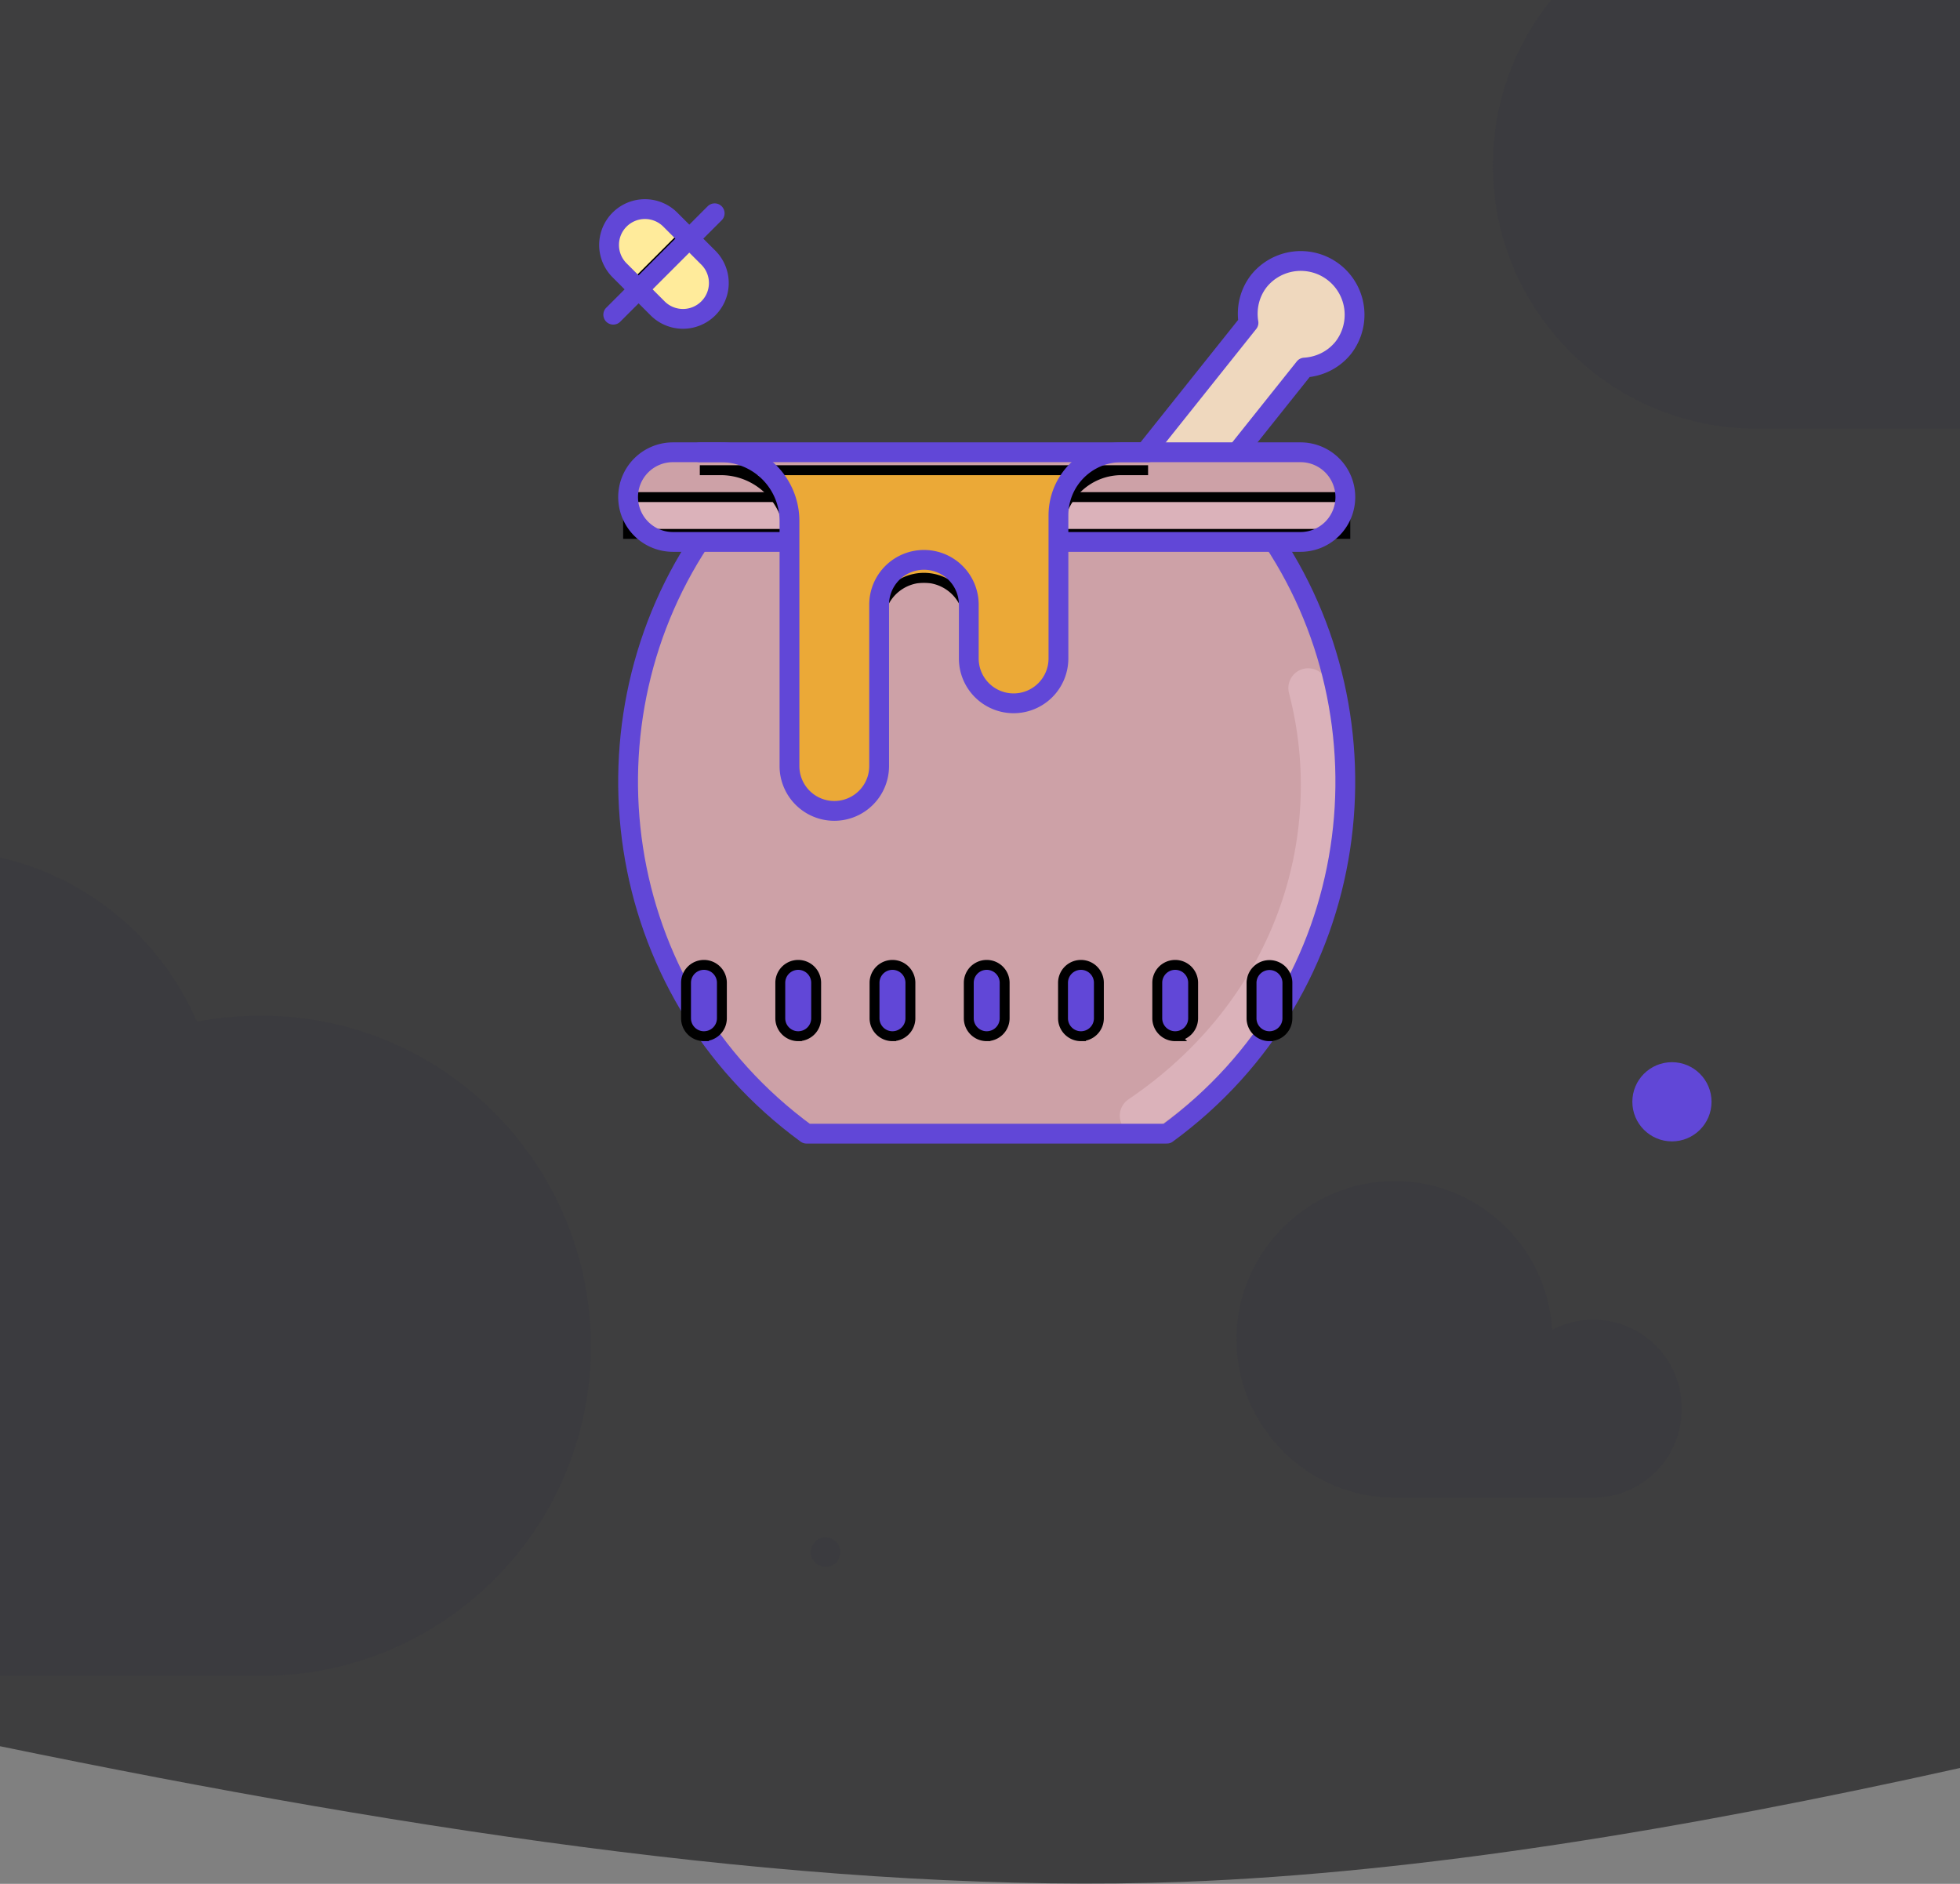 <svg xmlns="http://www.w3.org/2000/svg" xmlns:xlink="http://www.w3.org/1999/xlink" xml:space="preserve" width="198" height="190.3"><rect width="100%" height="100%" fill="#808080" stroke="none"/><defs><path id="a" d="M0 0h198v190.3H0z"/></defs><clipPath id="b"><use xlink:href="#a"/></clipPath><path fill="#121214" d="M198-45.7H0v222.1c42.7 8.8 84 15 119.5 13.7 23.9-.9 50.6-5.3 78.5-11.5z" clip-path="url(#b)" opacity=".59"/><defs><path id="c" d="M0 0h198v190.3H0z"/></defs><clipPath id="e"><use xlink:href="#c"/></clipPath><path fill="none" d="M198-45.7H0v222.1c42.7 8.8 84 15 119.5 13.7 23.9-.9 50.6-5.3 78.5-11.5z" clip-path="url(#e)"/><defs><path id="f" d="M0 0h198v190.3H0z"/></defs><clipPath id="g"><use xlink:href="#f"/></clipPath><path fill="#3a3a3f" d="M26.4 102.6c-2.2 0-4.4.2-6.5.6C15.5 93 5.4 85.9-6.4 85.9c-15.8 0-28.6 12.8-28.6 28.6v1.6h-.6c-14.7 0-26.6 11.9-26.6 26.6s11.9 26.6 26.6 26.6h62c18.4 0 33.3-14.9 33.3-33.3s-14.9-33.4-33.3-33.4" clip-path="url(#g)" opacity=".59"/><defs><path id="h" d="M0 0h198v190.3H0z"/></defs><clipPath id="i"><use xlink:href="#h"/></clipPath><path fill="none" d="M198-45.7H0v222.1c42.7 8.8 84 15 119.5 13.7 23.9-.9 50.6-5.3 78.5-11.5z" clip-path="url(#i)"/><defs><path id="j" d="M0 0h198v190.3H0z"/></defs><clipPath id="k"><use xlink:href="#j"/></clipPath><path fill="#3a3a3f" d="M239.4-23.4c-2.2 0-4.4.2-6.5.6-4.4-10.2-14.5-17.3-26.3-17.3-15.8 0-28.6 12.8-28.6 28.6v1.6h-.6c-14.7 0-26.6 11.9-26.6 26.6s11.9 26.6 26.6 26.6h62c18.4 0 33.3-14.9 33.3-33.3s-14.9-33.4-33.3-33.4" clip-path="url(#k)" opacity=".59"/><defs><path id="l" d="M0 0h198v190.3H0z"/></defs><clipPath id="m"><use xlink:href="#l"/></clipPath><path fill="none" d="M198-45.7H0v222.1c42.7 8.8 84 15 119.5 13.7 23.9-.9 50.6-5.3 78.5-11.5z" clip-path="url(#m)"/><defs><path id="n" d="M0 0h198v190.3H0z"/></defs><clipPath id="o"><use xlink:href="#n"/></clipPath><path fill="#3a3a3f" d="M160.9 133.3c-1.5 0-2.8.4-4.1 1-.5-8.4-7.5-15-15.9-15-8.8 0-16 7.2-16 16s7.2 16 16 16h20c5 0 9-4 9-9s-4-9-9-9" clip-path="url(#o)" opacity=".59"/><defs><path id="p" d="M0 0h198v190.3H0z"/></defs><clipPath id="q"><use xlink:href="#p"/></clipPath><path fill="none" d="M198-45.7H0v222.1c42.7 8.8 84 15 119.5 13.7 23.9-.9 50.6-5.3 78.5-11.5z" clip-path="url(#q)"/><defs><path id="r" d="M0 0h198v190.3H0z"/></defs><clipPath id="s"><use xlink:href="#r"/></clipPath><circle cx="40.9" cy="-5.7" r="4" fill="#2189ff" clip-path="url(#s)"/><defs><path id="t" d="M0 0h198v190.3H0z"/></defs><clipPath id="u"><use xlink:href="#t"/></clipPath><circle cx="168.9" cy="111.3" r="4" fill="#6147d7" clip-path="url(#u)"/><defs><path id="w" d="M0 0h198v190.3H0z"/></defs><clipPath id="z"><use xlink:href="#w"/></clipPath><path fill="none" d="M407.83-38.862h-198v222.1c42.7 8.8 84 15 119.5 13.7 23.9-.9 50.6-5.3 78.5-11.5z" clip-path="url(#z)"/><defs><path id="A" d="M0 0h198v190.3H0z"/></defs><clipPath id="B"><use xlink:href="#A"/></clipPath><circle cx="146.4" cy="-18.2" r="1.5" fill="#fff" clip-path="url(#B)"/><defs><path id="C" d="M0 0h198v190.3H0z"/></defs><clipPath id="D"><use xlink:href="#C"/></clipPath><path fill="none" d="M406.974-38.862h-198v222.1c42.7 8.8 84 15 119.5 13.7 23.9-.9 50.6-5.3 78.5-11.5z" clip-path="url(#D)"/><defs><path id="E" d="M0 0h198v190.3H0z"/></defs><clipPath id="F"><use xlink:href="#E"/></clipPath><circle cx="83.4" cy="156.8" r="1.5" fill="#3a3a3f" clip-path="url(#F)" opacity=".59"/><path fill="#efd8be" stroke="#6147d7" stroke-linecap="round" stroke-linejoin="round" stroke-miterlimit="10" stroke-width="2" d="M135.712 35.113a5.435 5.435 0 0 0-8.495-6.779c-1 1.254-1.337 2.81-1.094 4.275L103.78 60.62a3.624 3.624 0 0 0 5.664 4.52l22.342-28.009c1.483-.09 2.925-.764 3.925-2.017"/><path fill="#cda1a7" stroke="null" d="M117.884 114.52H81.472C61.507 99.915 58.13 72.614 71.34 53.714h56.673c13.212 18.9 9.836 46.2-10.13 60.806z"/><path fill="none" stroke="#dbb2ba" stroke-linecap="round" stroke-linejoin="round" stroke-miterlimit="10" stroke-width="4" d="M132.15 69.507c4.042 15.49-1.635 32.786-17.03 43.202"/><path fill="none" stroke="#6147d7" stroke-linecap="round" stroke-linejoin="round" stroke-miterlimit="10" stroke-width="2" d="M117.884 114.52H81.472C61.507 99.915 58.13 72.614 71.34 53.714h56.673c13.212 18.9 9.836 46.2-10.13 60.806"/><path fill="#ffeb9b" stroke="null" d="m69.182 23.654-5.123 5.122 2.375 2.375a3.622 3.622 0 1 0 5.122-5.123z"/><path fill="#ffeb9b" stroke="null" d="m64.06 28.776 5.122-5.122-1.47-1.47a3.622 3.622 0 1 0-5.122 5.123z"/><path fill="none" stroke="#6147d7" stroke-linecap="round" stroke-linejoin="round" stroke-miterlimit="10" stroke-width="2" d="M62.59 22.185a3.62 3.62 0 0 1 5.123 0l3.842 3.842a3.62 3.62 0 0 1 0 5.122h0a3.62 3.62 0 0 1-5.123 0l-3.842-3.842a3.62 3.62 0 0 1 0-5.122"/><path fill="#cda1a7" stroke="null" d="M131.377 54.744H67.98a4.528 4.528 0 1 1 0-9.057h63.398a4.528 4.528 0 1 1 0 9.057z"/><path fill="#dbb2ba" stroke="null" d="M63.45 50.216h72.455v3.719H63.45z"/><path fill="none" stroke="#6147d7" stroke-linecap="round" stroke-linejoin="round" stroke-miterlimit="10" stroke-width="2" d="M72.196 21.545 61.951 31.79m69.426 22.954H67.98a4.53 4.53 0 0 1-4.529-4.528h0a4.53 4.53 0 0 1 4.529-4.529h63.398a4.53 4.53 0 0 1 4.529 4.529h0a4.53 4.53 0 0 1-4.529 4.528"/><path fill="#6147d7" stroke="null" d="M71.114 104.675c-1 0-1.811-.811-1.811-1.811V99.24a1.812 1.812 0 0 1 3.623 0v3.623a1.81 1.81 0 0 1-1.812 1.811zm9.523 0c-1 0-1.812-.811-1.812-1.811V99.24a1.812 1.812 0 0 1 3.623 0v3.623a1.81 1.81 0 0 1-1.811 1.811zm9.521 0c-1 0-1.812-.811-1.812-1.811V99.24a1.812 1.812 0 0 1 3.623 0v3.623a1.81 1.81 0 0 1-1.811 1.811zm9.52 0c-1 0-1.811-.811-1.811-1.811V99.24a1.812 1.812 0 0 1 3.623 0v3.623a1.81 1.81 0 0 1-1.812 1.811zm9.521 0c-1 0-1.812-.811-1.812-1.811V99.24a1.812 1.812 0 0 1 3.623 0v3.623a1.81 1.81 0 0 1-1.811 1.811zm9.521 0c-1 0-1.812-.811-1.812-1.811V99.24a1.812 1.812 0 0 1 3.623 0v3.623a1.81 1.81 0 0 1-1.812 1.811zm9.522 0c-1 0-1.811-.811-1.811-1.811V99.24a1.812 1.812 0 0 1 3.622 0v3.623a1.81 1.81 0 0 1-1.811 1.811z"/><path fill="#fff" stroke="null" d="M79.753 52.933h27.171v5.434H79.753z"/><path fill="#eba937" stroke="null" d="M70.696 47.499h2.12a6.94 6.94 0 0 1 6.937 6.937v22.95a4.528 4.528 0 1 0 9.057 0v-14.49a4.528 4.528 0 1 1 9.057 0v3.622a4.528 4.528 0 1 0 9.057 0v-12.65a6.37 6.37 0 0 1 6.369-6.37h2.688z"/><path fill="none" stroke="#6147d7" stroke-linecap="round" stroke-linejoin="round" stroke-width="2" d="M70.696 45.687h2.12a6.94 6.94 0 0 1 6.937 6.938v24.762a4.53 4.53 0 0 0 4.528 4.528h0a4.53 4.53 0 0 0 4.529-4.528V61.084a4.53 4.53 0 0 1 4.528-4.528h0a4.53 4.53 0 0 1 4.529 4.528v5.434a4.53 4.53 0 0 0 4.528 4.529h0a4.53 4.53 0 0 0 4.529-4.529V52.056a6.37 6.37 0 0 1 6.369-6.369h2.688"/></svg>